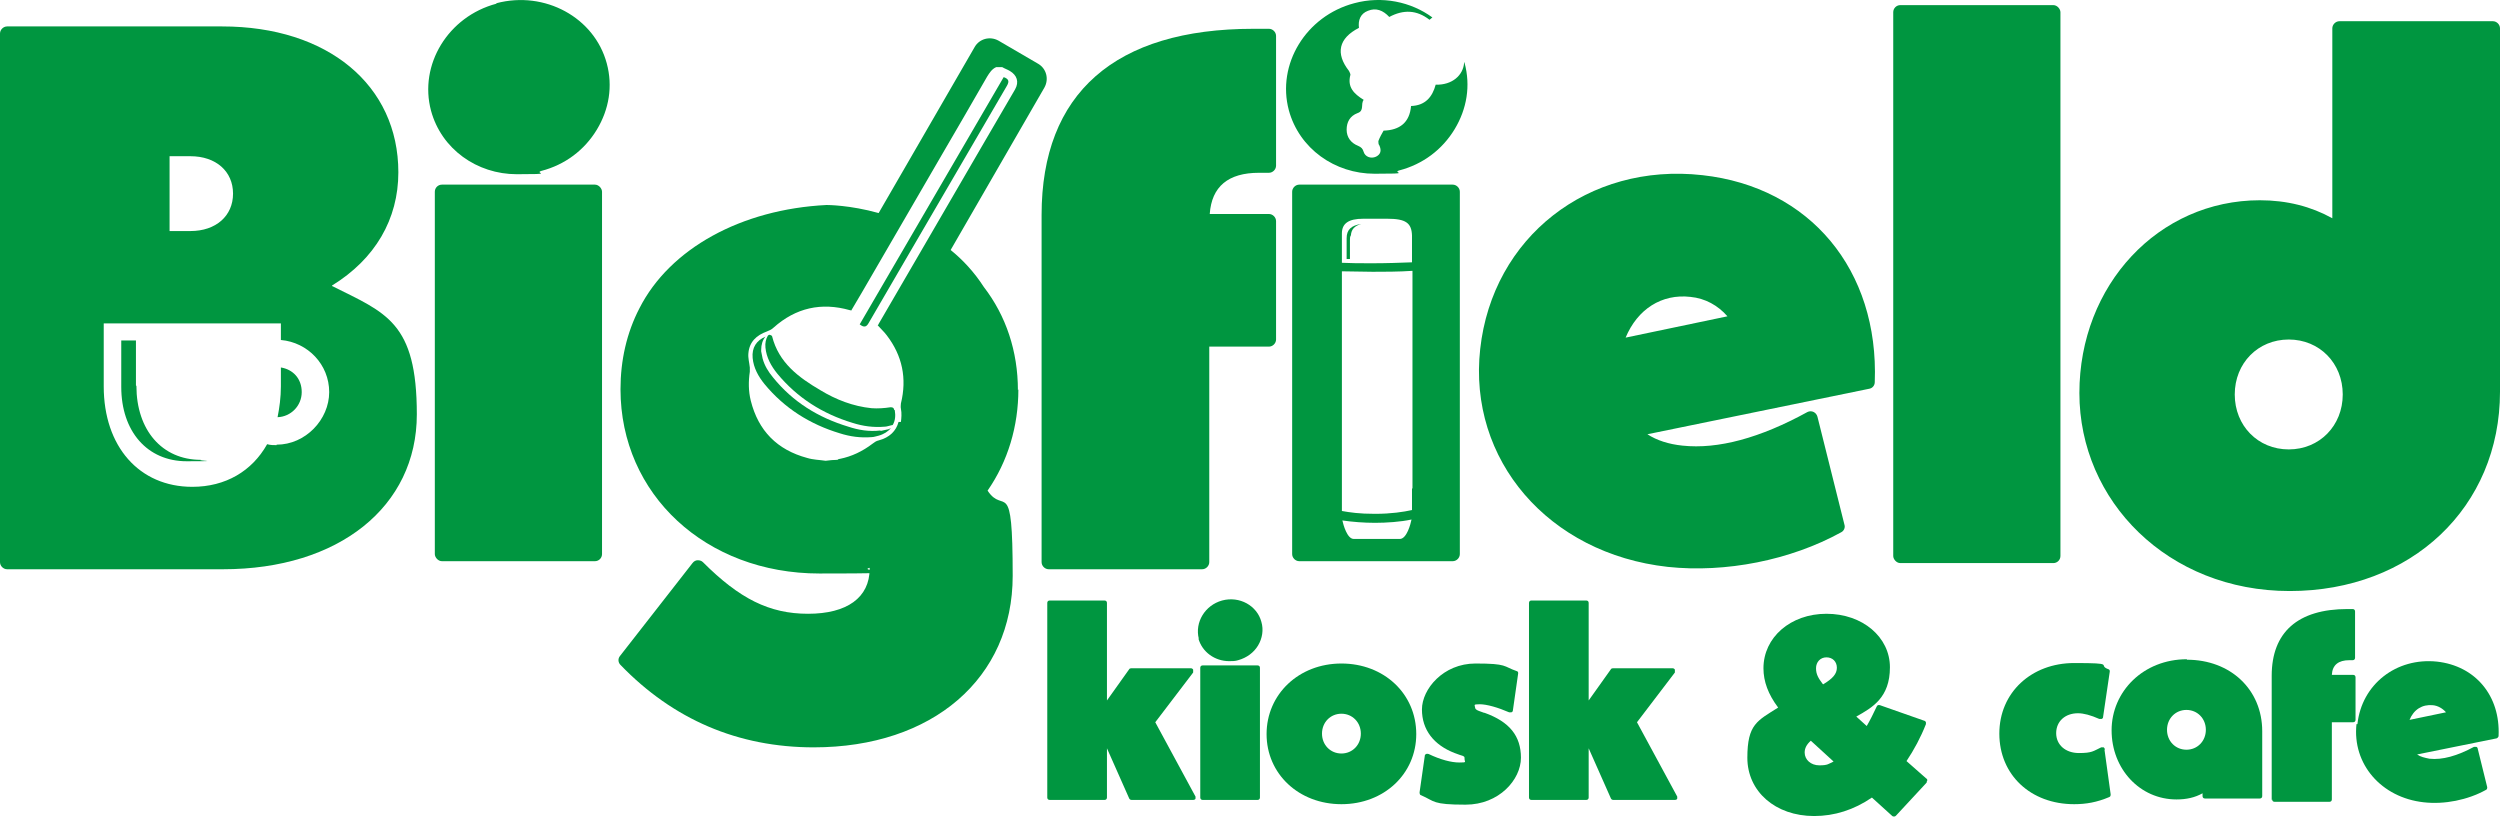 <svg version="1.1" viewBox="0 0 527.8 172.78" xmlns="http://www.w3.org/2000/svg"><g transform="translate(-36.1 -197.92)" fill="#009640"><path class="st0" d="m288.5 366.5c0 0.2-0.3 0.3-0.5 0.3h-13c-0.2 0-0.4-0.1-0.5-0.3l-4.7-10.6v10.4c0 0.3-0.2 0.5-0.5 0.5h-11.6c-0.3 0-0.5-0.2-0.5-0.5v-41.1c0-0.3 0.2-0.5 0.5-0.5h11.6c0.3 0 0.5 0.2 0.5 0.5v20.6l4.7-6.6c0-0.1 0.3-0.2 0.4-0.2h12.6c0.2 0 0.4 0.1 0.5 0.3v0.6l-8 10.5 8.5 15.7v0.5z"/><path class="st0" d="m289.2 332.8c-0.9-3.5 1.3-7.1 4.9-8.1 3.7-1 7.4 1.1 8.3 4.5 0.5 1.7 0.2 3.5-0.7 5s-2.4 2.6-4.2 3.1c-0.6 0.2-1.2 0.2-1.9 0.2-3 0-5.7-1.9-6.5-4.8zm0.8 34c-0.3 0-0.5-0.2-0.5-0.5v-27.4c0-0.3 0.2-0.5 0.5-0.5h11.6c0.3 0 0.5 0.2 0.5 0.5v27.4c0 0.3-0.2 0.5-0.5 0.5z"/><path class="st0" d="m335.1 352.9c0 8.4-6.8 14.8-15.8 14.8s-15.8-6.4-15.8-14.8 6.8-14.9 15.8-14.9 15.8 6.4 15.8 14.9zm-11.7-0.1c0-2.4-1.8-4.2-4.1-4.2s-4.1 1.8-4.1 4.2 1.8 4.2 4.1 4.2 4.1-1.8 4.1-4.2z"/><path class="st0" d="m349.5 348.4c5.3 1.9 7.7 4.9 7.7 9.5s-4.6 9.9-11.7 9.9-6.4-0.7-9.4-2c-0.2 0-0.3-0.3-0.3-0.6l1.1-7.7c0-0.2 0.1-0.3 0.3-0.4s0.3 0 0.5 0c2.5 1.2 4.8 1.8 6.5 1.8s1.1-0.1 1.1-0.7 0-0.6-1-0.9l-1.1-0.4c-4.4-1.7-6.9-4.9-6.9-9.2s4.5-9.7 11.3-9.7 5.8 0.6 8.7 1.6c0.2 0 0.4 0.3 0.3 0.6l-1.1 7.7c0 0.2-0.1 0.3-0.3 0.4h-0.5c-2.3-1-4.7-1.7-6.2-1.7s-1 0.2-1 0.6 0.3 0.6 0.8 0.8l1.1 0.4z"/><path class="st0" d="m390.2 366.5c0 0.2-0.3 0.3-0.5 0.3h-13c-0.2 0-0.4-0.1-0.5-0.3l-4.7-10.6v10.4c0 0.3-0.2 0.5-0.5 0.5h-11.6c-0.3 0-0.5-0.2-0.5-0.5v-41.1c0-0.3 0.2-0.5 0.5-0.5h11.6c0.3 0 0.5 0.2 0.5 0.5v20.6l4.7-6.6c0-0.1 0.3-0.2 0.4-0.2h12.6c0.2 0 0.4 0.1 0.5 0.3v0.6l-8 10.5 8.5 15.7v0.5z"/><path class="st0" d="m442.9 362.8c0 0.1 0 0.3-0.1 0.4l-6.4 6.9c-0.1 0.1-0.2 0.2-0.4 0.2s-0.3 0-0.4-0.1l-4.3-3.9c-3.8 2.6-7.9 3.9-12.2 3.9-8.2 0-14.1-5.2-14.1-12.3s2.1-7.8 6.5-10.6c-2.1-2.8-3.1-5.5-3.1-8.3 0-6.5 5.7-11.5 13.3-11.5s13.4 4.9 13.4 11.3-3.7 8.5-7.1 10.4l2.2 2c0.7-1.2 1.4-2.6 2.1-4.1 0.1-0.3 0.4-0.4 0.7-0.3l9.4 3.3c0.1 0 0.2 0.1 0.3 0.3v0.4c-1.1 2.8-2.5 5.4-4.1 7.8l4.2 3.7c0.1 0 0.2 0.2 0.2 0.4zm-19.8-4.2-4.7-4.3c-0.9 0.8-1.3 1.6-1.3 2.5 0 1.5 1.3 2.7 3.1 2.7s1.9-0.3 3-0.8zm-2.1-16.2c2-1.2 2.9-2.2 2.9-3.5s-0.9-2.2-2.2-2.2-2.2 1-2.2 2.3 0.5 2.1 1.4 3.3z"/><path class="st0" d="m480.4 356.2 1.3 9.4c0 0.2 0 0.5-0.3 0.6-2.6 1.1-4.9 1.5-7.4 1.5-9.2 0-15.8-6.2-15.8-14.9s6.8-14.9 15.8-14.9 4.8 0.4 7.2 1.3c0.2 0 0.4 0.3 0.3 0.6l-1.4 9.5c0 0.2-0.1 0.3-0.3 0.4h-0.5c-1.8-0.8-3.3-1.2-4.5-1.2-2.7 0-4.6 1.7-4.6 4.2s2 4.2 4.8 4.2 3-0.4 4.7-1.2h0.5c0.1 0 0.2 0.2 0.3 0.4z"/><path class="st0" d="m497.8 337.2c9.2 0 15.9 6.3 15.9 15.1v13.7c0 0.3-0.2 0.5-0.5 0.5h-11.6c-0.3 0-0.5-0.2-0.5-0.5v-0.6c-1.6 0.9-3.4 1.3-5.5 1.3-7.7 0-13.7-6.4-13.7-14.6s6.7-15 15.9-15zm4 14.8c0-2.4-1.8-4.2-4.1-4.2s-4.1 1.8-4.1 4.2 1.8 4.2 4.1 4.2 4.1-1.8 4.1-4.2z"/><path class="st0" d="m515.7 366.8v-26.2c0-9.2 5.5-14.1 16-14.1h1.1c0.3 0 0.5 0.2 0.5 0.5v9.8c0 0.3-0.2 0.5-0.5 0.5h-0.7c-2.3 0-3.6 1-3.7 3.1h4.5c0.3 0 0.5 0.2 0.5 0.5v9c0 0.3-0.2 0.5-0.5 0.5h-4.5v16.3c0 0.3-0.2 0.5-0.5 0.5h-11.6c-0.3 0-0.5-0.2-0.5-0.5z"/><path class="st0" d="m533.8 350.8c0.9-8.4 8.2-14.1 16.8-13.2 8.1 0.9 13.4 7.2 13 15.7 0 0.2-0.2 0.4-0.4 0.5l-16.8 3.4c0.7 0.5 1.6 0.7 2.6 0.9 2.7 0.3 5.9-0.6 9.4-2.5h0.5c0.1 0 0.3 0.2 0.3 0.4l2 8.1c0 0.2 0 0.5-0.3 0.6-3.8 2.1-8.7 3.1-13.1 2.6-9-1-15.1-8.1-14.2-16.5zm11-0.9 7.7-1.6c-0.7-0.8-1.7-1.4-2.8-1.5-2.2-0.2-4 0.9-4.9 3.1z"/></g><g transform="translate(-36.1 -197.92)" fill="#009640"><path class="st0" d="m95.4 275.6v3.9c0 2.3-0.3 4.5-0.7 6.5 2.8-0.1 5.1-2.4 5.1-5.3s-1.9-4.8-4.4-5.2z"/><path class="st0" d="m106.2 258.2c9.1-5.6 14-14 14-23.9 0-18.4-14.9-30.8-37.2-30.8h-45.4c-0.8 0-1.5 0.7-1.5 1.5v111.6c0 0.8 0.7 1.5 1.5 1.5h45.6c24.4 0 40.9-13.2 40.9-32.7s-6.5-21.4-17.9-27.1zm-34.3-27.3h4.4c5.4 0 9 3.2 9 7.9s-3.6 7.9-9 7.9h-4.4v-15.9zm22.6 61c-0.7 0-1.3 0-2-0.2-3.2 5.7-8.8 9-15.8 9-11.2 0-18.7-8.5-18.7-21.2v-13.3h37.4v3.5c5.7 0.5 10.2 5.2 10.2 11s-5 11.1-11.1 11.1z"/><rect class="st0" x="127.9" y="236.9" width="35.3" height="79.5" rx="1.5" ry="1.5"/><path class="st0" d="m140.9 198.7c-10.2 2.7-16.4 12.9-13.8 22.6 2.2 8.1 9.7 13.4 18.1 13.4s3.5-0.2 5.2-0.7c5-1.3 9.1-4.4 11.7-8.7s3.4-9.2 2.1-14c-2.6-9.7-13.1-15.4-23.3-12.7z"/><path class="st0" d="m222 288.8c-2.4 0.3-4.7-0.1-6.8-0.8-6.3-1.9-11.7-5.2-15.9-10.4-1-1.2-1.8-2.5-2.2-4l-0.3-1.5v-0.3c0-1.1 0.3-2.1 0.9-2.8-1.9 0.8-2.9 2.3-2.7 4.5 0.2 2.1 1.2 3.9 2.5 5.5 4.2 5.1 9.6 8.5 15.9 10.4 2.2 0.7 4.4 1 6.8 0.8 0.4 0 0.9-0.2 1.4-0.3 1.1-0.3 2-0.9 2.6-1.6-0.3 0.1-0.5 0.3-0.8 0.3-0.5 0.1-1 0.2-1.4 0.3z"/><path class="st0" d="m219.5 266.1c2.4-4.1 4.7-8.1 7.1-12.2l22.1-37.9c0.5-0.9 0.4-1.4-0.7-1.8-10.1 17.4-20.3 34.8-30.4 52.2 0.9 0.7 1.4 0.6 1.9-0.3z"/><path class="st0" d="m224.9 284.5c-0.1-0.5-0.3-0.6-0.8-0.6-1.3 0.2-2.7 0.3-4 0.2-3.9-0.4-7.5-1.8-10.8-3.8-4.6-2.7-8.8-5.8-10.2-11.4 0-0.1-0.4-0.3-0.5-0.3-0.2 0-0.3 0.1-0.4 0.2-0.4 0.7-0.6 1.5-0.5 2.5 0.2 2.1 1.2 3.9 2.5 5.5 4.2 5.1 9.6 8.5 15.9 10.4 2.2 0.7 4.4 1 6.8 0.8 0.4 0 0.9-0.2 1.4-0.3 0 0 0.2 0 0.3-0.1 0.5-0.9 0.6-1.9 0.4-3.1z"/><path class="st0" d="m251 280.3c0-8.2-2.5-15.7-7.2-21.8-2-3.1-4.4-5.7-7-7.8l19.8-34.3c1-1.8 0.4-4-1.3-5l-8.4-4.9c-1.8-1-4-0.4-5 1.3l-20.3 35.1c-6.1-1.7-10.8-1.7-11-1.7-18 0.9-33.1 9.2-39.5 21.8-2.7 5.2-4 11-4 17.1 0 22.2 18 38.9 42 38.9s7.3-0.4 10.6-1.2v0.2c0 6.1-4.8 9.5-13 9.5s-14.5-3.2-22.2-10.9c-0.3-0.3-0.7-0.4-1.1-0.4s-0.8 0.2-1.1 0.6l-15.3 19.6c-0.5 0.6-0.4 1.4 0.1 1.9 11.1 11.5 24.8 17.4 40.8 17.4 25.1 0 42-14.6 42-36.2s-1.8-12.7-5.3-18c4.3-6.2 6.5-13.6 6.5-21.4zm-25.2 6.7c-0.5 1.9-1.9 3.3-4.2 3.9-0.5 0.1-0.9 0.4-1.3 0.7-2.1 1.6-4.4 2.7-6.9 3.2-0.2 0-0.4 0.1-0.5 0.2-0.8 0-1.7 0.1-2.5 0.2-1.3-0.2-2.6-0.2-3.9-0.6-6.3-1.7-10.3-5.7-11.9-12.1-0.5-2-0.5-4.1-0.2-6.1v-0.9c-0.1-1-0.4-2-0.3-3 0.2-2.4 1.7-3.8 3.9-4.6 0.5-0.2 1-0.4 1.4-0.8 4.7-4.2 10.1-5.4 16.1-3.7 0 0 0.2 0 0.3 0.1 0.8-1.3 1.5-2.6 2.3-3.9 5.4-9.3 10.8-18.6 16.2-27.9 3.4-5.8 6.8-11.7 10.2-17.6 0.5-0.8 1-1.6 1.9-2h1.3c0.5 0.3 1.1 0.5 1.6 0.8 1.5 0.9 2 2.3 1.1 3.9-2.1 3.6-4.2 7.2-6.3 10.8-4.5 7.8-9.1 15.6-13.6 23.4-3 5.1-5.9 10.2-8.9 15.3 0 0.1-0.1 0.2-0.2 0.3 0.6 0.7 1.3 1.3 1.9 2.1 3.3 4.3 4.3 9.1 3 14.4 0 0.3-0.1 0.7 0 1.1 0.2 1 0.1 2 0 2.8z"/><path class="st0" d="m303.9 204h-3.2c-29.2 0-44.7 13.6-44.7 39.3v73.3c0 0.8 0.7 1.5 1.5 1.5h32.4c0.8 0 1.5-0.7 1.5-1.5v-45.5h12.6c0.8 0 1.5-0.7 1.5-1.5v-25c0-0.8-0.7-1.5-1.5-1.5h-12.5c0.4-5.8 3.9-8.7 10.4-8.7h2.1c0.8 0 1.5-0.7 1.5-1.5v-27.4c0-0.8-0.7-1.5-1.5-1.5z"/><path class="st0" d="m342.8 236.9h-32.4c-0.8 0-1.5 0.7-1.5 1.5v76.5c0 0.8 0.7 1.5 1.5 1.5h32.4c0.8 0 1.5-0.7 1.5-1.5v-76.5c0-0.8-0.7-1.5-1.5-1.5zm-23.4 10.3c0-2.1 1.4-3.1 4.5-3.1h5.1c3.9 0 5.1 0.9 5.2 3.5v5.7c-2.6 0.1-5.4 0.2-8.3 0.2s-4.4 0-6.5-0.1v-6.1zm12.2 64.5h-9.7c-1.4 0-2.2-3-2.4-3.9 2.1 0.3 4.5 0.5 6.9 0.5s5.4-0.2 7.7-0.7c-0.2 1-1 4-2.4 4.1zm2.6-10.6v4.5c-1.8 0.4-4.4 0.8-7.8 0.8s-5.3-0.3-7-0.6v-2.7-2.1-43.6-2.2c2.1 0 4.3 0.1 6.5 0.1s5.6 0 8.4-0.2v4 17.4 10.6 13.9z"/><path class="st0" d="m345.2 211.2c-0.2 2.6-2.5 4.7-6 4.6-0.7 2.6-2.2 4.4-5.2 4.5-0.3 3.5-2.4 5.1-5.8 5.2-0.4 0.7-0.8 1.4-1.1 2.2 0 0.3 0 0.7 0.2 0.9 0.5 1.1 0.3 1.9-0.7 2.4-1.1 0.5-2.3 0-2.6-1-0.2-0.7-0.5-1-1.2-1.3-1.5-0.6-2.4-1.8-2.4-3.4s0.7-2.9 2.3-3.5c1.5-0.5 0.6-1.9 1.3-2.8-2.1-1.3-3.5-2.7-2.8-5.3 0-0.2-0.2-0.6-0.3-0.8-2.9-3.7-2.2-6.9 2.1-9.1-0.2-1.6 0.3-3 1.9-3.6 1.7-0.7 3.2-0.1 4.5 1.3 3-1.6 5.8-1.5 8.5 0.6 0.2-0.2 0.4-0.3 0.6-0.5-4.5-3.3-10.6-4.6-16.5-3-10.2 2.7-16.4 12.9-13.8 22.6 2.2 8.1 9.7 13.4 18.1 13.4s3.5-0.2 5.2-0.7c5-1.3 9.1-4.4 11.7-8.7s3.4-9.2 2.1-14v-0.2z"/><path class="st0" d="m320.4 248.1v4.5h0.7v-4c0-0.4 0-0.7 0.2-1 0.1-1.3 0.8-2 2.2-2.4-2.1 0.3-3.1 1.2-3.1 3z"/><path class="st0" d="m395.5 234.9c-24.1-2.7-44.3 13.1-46.9 36.7-2.6 23.4 14.4 43.2 39.6 46 12.2 1.3 25.9-1.4 36.6-7.3 0.6-0.3 0.9-1 0.7-1.6l-5.7-22.8c-0.1-0.4-0.4-0.8-0.8-1s-0.9-0.2-1.3 0c-10 5.5-18.9 7.9-26.4 7.1-2.9-0.3-5.4-1.1-7.4-2.4l46.8-9.6c0.7-0.1 1.2-0.7 1.2-1.4 0.9-23.7-13.7-41.2-36.4-43.7zm-16.2 34.3c2.5-6 7.6-9.3 13.7-8.6 3.1 0.3 5.8 1.8 7.8 4.1z"/><rect class="st0" x="435.8" y="199" width="35.3" height="117.8" rx="1.5" ry="1.5"/><path class="st0" d="m562.4 202.4h-32.4c-0.8 0-1.5 0.7-1.5 1.5v40.1c-4.5-2.5-9.6-3.8-15.3-3.8-21.4 0-38.1 17.9-38.1 40.7s18.7 41.8 44.4 41.8 44.4-17.7 44.4-42.1v-76.7c0-0.8-0.7-1.5-1.5-1.5zm-43.1 90.4c-6.5 0-11.4-5-11.4-11.6s4.9-11.6 11.4-11.6 11.4 5 11.4 11.6-4.9 11.6-11.4 11.6z"/><path class="st0" d="m64.8 279.3v-9.5h-3.1v9.8c0 9.4 5.5 15.7 13.8 15.7s2-0.1 3-0.3c-8.2 0-13.6-6.3-13.6-15.6z"/></g></svg>

